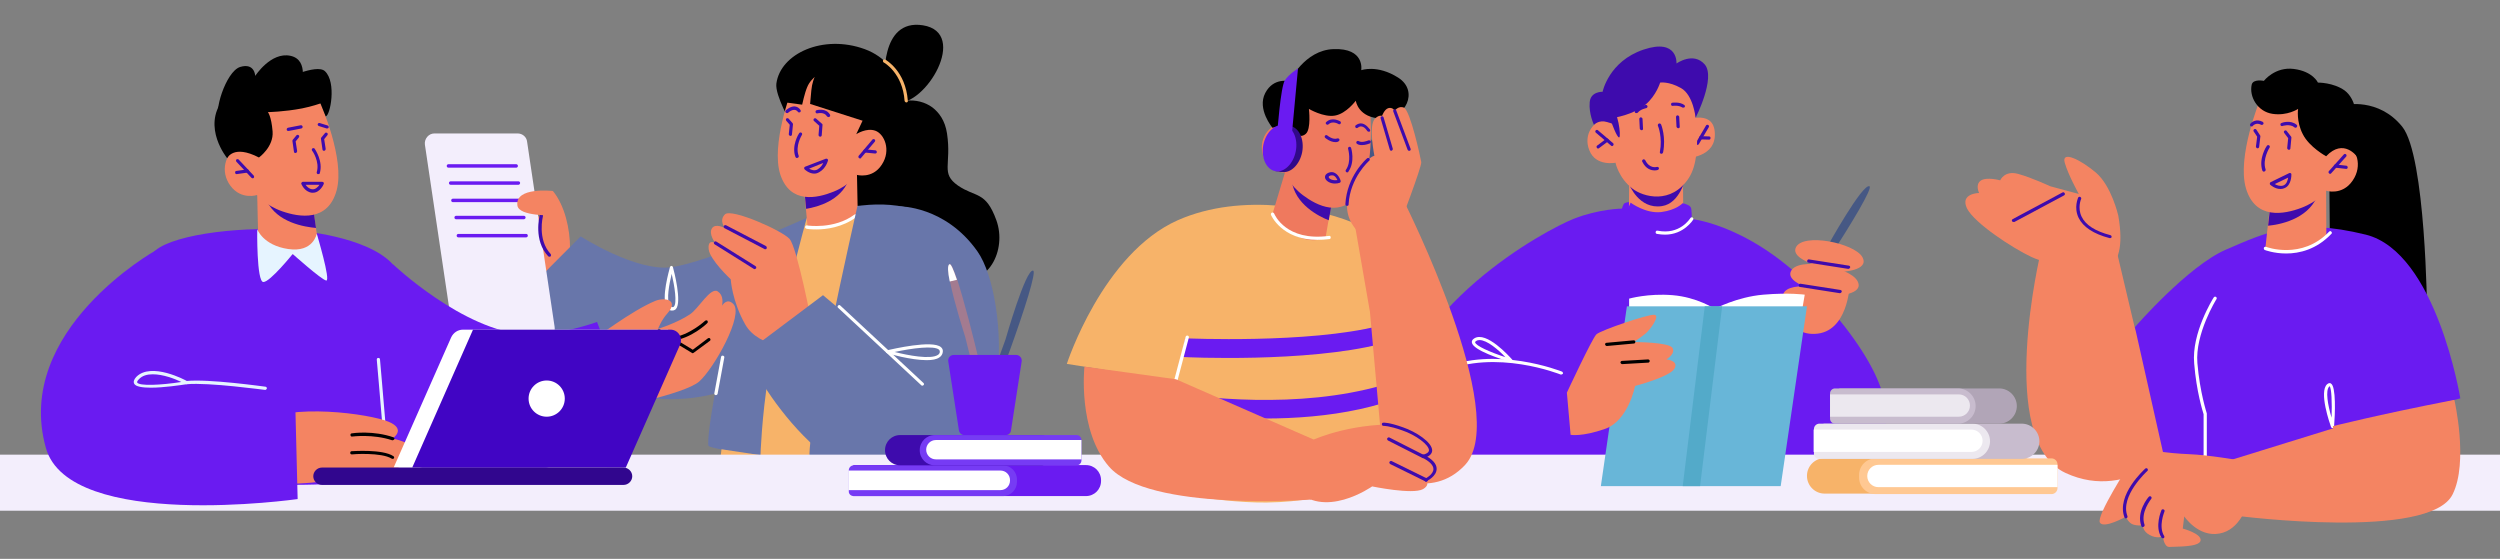 <?xml version="1.0" encoding="utf-8"?>
<!-- Generator: Adobe Illustrator 27.4.0, SVG Export Plug-In . SVG Version: 6.00 Build 0)  -->
<svg version="1.1" id="Layer_1" xmlns="http://www.w3.org/2000/svg" xmlns:xlink="http://www.w3.org/1999/xlink" x="0px" y="0px"
	 viewBox="0 0 1007.9 225.3" style="enable-background:new 0 0 1007.9 225.3;" xml:space="preserve">
<rect x="0" y="0" width="1007.9" height="225.3" fill="#808080" stroke="none"/>
<style type="text/css">
	.st0{fill:#6A1BF1;}
	.st1{fill:#F48462;}
	.st2{fill:#3E0BAD;}
	.st3{fill:#465884;}
	.st4{fill:#FFFFFF;}
	.st5{fill:#6876AA;}
	.st6{fill:#F7B369;}
	.st7{fill:#F3EEFC;}
	.st8{fill:#EF795E;}
	.st9{fill:#310989;}
	.st10{fill:#E6F4FF;}
	.st11{fill:#4105C4;}
	.st12{fill:#31068E;}
	.st13{fill:#A37B90;}
	.st14{fill:#763BF4;}
	.st15{fill:#FFC892;}
	.st16{fill:#C8BCCE;}
	.st17{fill:#ECE8EF;}
	.st18{fill:#B1A5B7;}
	.st19{fill:#68B6D8;}
	.st20{fill:#53AAC9;}
</style>
<g>
	<g>
		<path class="st0" d="M678.4,81.9c0,0,2.6,0.6,3.2,1.6c0.6,1,0.4,4.8,0.4,4.8s26.2,2.5,52.7,32.5c26.8,30.3,30.3,48.4,21.4,61.6
			c-11.7,17.4-52,12.7-52,12.7s-9.7,1.4-44.3,0.9c-31.9-0.5-49.7-0.9-49.7-0.9s-55,13.3-50.6-23.2c5.8-48.3,63.8-79.3,75-83.7
			c10.1-4,19.4-4.1,19.4-4.1s0.5-1.9,1.1-2.2C657.9,80.3,678.4,81.9,678.4,81.9z"/>
	</g>
	<g>
		<g>
			<g>
				<g>
					<path class="st1" d="M678.4,48.8c0,0,12-5.1,12.9,4.2c1.1,10.7-11.8,10.8-11.8,10.8L678.4,48.8z"/>
				</g>
			</g>
		</g>
	</g>
	<g>
		<path class="st2" d="M684.3,58.4c-0.1,0-0.2,0-0.3-0.1c-0.3-0.2-0.4-0.6-0.2-0.9l4-6.8c0.2-0.3,0.6-0.4,0.9-0.2
			c0.3,0.2,0.4,0.6,0.2,0.9l-4,6.8C684.8,58.3,684.6,58.4,684.3,58.4z"/>
	</g>
	<g>
		<path class="st1" d="M721.1,118.7c0,0-2.7,16.5,10.6,15.9c13.3-0.5,14-19.5,14-19.5L721.1,118.7z"/>
	</g>
	<g>
		<path class="st3" d="M736.6,99.6c0,0,14.3-25.8,17.1-24.5c2.8,1.3-34.4,57.3-36,56.5C716,130.8,736.6,99.6,736.6,99.6z"/>
	</g>
	<g>
		<path class="st2" d="M689,56.3c0,0-3.4-0.1-3.4-0.1c-0.4,0-0.7-0.3-0.6-0.7c0-0.4,0.3-0.6,0.7-0.6L689,55c0.4,0,0.7,0.3,0.6,0.7
			C689.6,56.1,689.4,56.3,689,56.3z"/>
	</g>
	<g>
		<g>
			<g>
				<g>
					<path class="st1" d="M656.8,74.3l-0.1,12.6c0,0,4.9,2.6,10.9,2.7c8.2,0.1,11-4.7,11-4.7l-0.1-14.7L656.8,74.3z"/>
				</g>
			</g>
		</g>
	</g>
	<g>
		<g>
			<g>
				<g>
					<path class="st2" d="M656.8,74.3c0,0,3.9,10.2,13.2,8.8c7.5-1.1,9.6-11.7,9.6-11.7L656.8,74.3z"/>
				</g>
			</g>
		</g>
	</g>
	<g>
		<g>
			<g>
				<g>
					<path class="st1" d="M682.2,38.5c0,0,5.3,23-1.3,33.2c-7.1,10.9-18.4,7.7-22.7,4.4c-5.7-4.4-6.9-10.5-6.9-10.5
						s-7.9,1.6-10.5-4.9c-2.8-6.8,2.2-12.2,6.1-12.5c4-0.3,4.4,0.4,4.4,0.4l-1.2-7.2C650,41.3,674.1,14.6,682.2,38.5z"/>
				</g>
			</g>
		</g>
	</g>
	<g>
		<path class="st2" d="M649.9,58.9c-0.2,0-0.3-0.1-0.4-0.2l-6.1-5.2c-0.3-0.2-0.3-0.7-0.1-0.9c0.2-0.3,0.7-0.3,0.9-0.1l6.1,5.2
			c0.3,0.2,0.3,0.7,0.1,0.9C650.3,58.8,650.1,58.9,649.9,58.9z"/>
	</g>
	<g>
		<path class="st2" d="M644.3,59.9c-0.2,0-0.4-0.1-0.5-0.3c-0.2-0.3-0.2-0.7,0.1-0.9l3.6-2.7c0.3-0.2,0.7-0.2,0.9,0.1
			c0.2,0.3,0.2,0.7-0.1,0.9l-3.6,2.7C644.6,59.8,644.4,59.9,644.3,59.9z"/>
	</g>
	<g>
		<path class="st2" d="M661.8,52.5c-0.3,0-0.6-0.3-0.7-0.6l-0.2-3.9c0-0.4,0.3-0.7,0.6-0.7c0.3,0,0.7,0.3,0.7,0.6l0.2,3.9
			C662.5,52.2,662.2,52.5,661.8,52.5C661.8,52.5,661.8,52.5,661.8,52.5z"/>
	</g>
	<g>
		<path class="st2" d="M676.6,51.7c-0.3,0-0.6-0.3-0.7-0.6l-0.2-3.9c0-0.4,0.3-0.7,0.6-0.7c0.3,0,0.7,0.3,0.7,0.6l0.2,3.9
			C677.3,51.4,677,51.7,676.6,51.7C676.6,51.7,676.6,51.7,676.6,51.7z"/>
	</g>
	<g>
		<path class="st2" d="M669.8,62c0,0-0.1,0-0.1,0c-0.4-0.1-0.6-0.4-0.5-0.8c1.1-5.7-0.7-10.4-0.8-10.5c-0.1-0.3,0-0.7,0.4-0.9
			c0.3-0.1,0.7,0,0.9,0.4c0.1,0.2,2,5.1,0.8,11.2C670.4,61.8,670.1,62,669.8,62z"/>
	</g>
	<g>
		<path class="st2" d="M678.6,43.4c-0.1,0-0.3,0-0.4-0.1c-1.4-0.9-3.7-0.7-3.8-0.6c-0.4,0-0.7-0.2-0.7-0.6c0-0.4,0.2-0.7,0.6-0.7
			c0.1,0,2.9-0.4,4.7,0.9c0.3,0.2,0.4,0.6,0.2,0.9C679,43.3,678.8,43.4,678.6,43.4z"/>
	</g>
	<g>
		<path class="st2" d="M659.7,45.6c-0.1,0-0.3,0-0.4-0.1c-0.3-0.2-0.3-0.6-0.1-0.9c1.3-1.7,4.1-2.2,4.2-2.3c0.4-0.1,0.7,0.2,0.8,0.5
			c0.1,0.4-0.2,0.7-0.5,0.8c0,0-2.3,0.4-3.4,1.8C660.1,45.6,659.9,45.6,659.7,45.6z"/>
	</g>
	<g>
		<path class="st2" d="M649.4,48.6c0,0,2.5,7.1,3.4,6.8c0.9-0.3-0.6-11.5-3.3-11.9C646.8,43,649.4,48.6,649.4,48.6z"/>
	</g>
	<g>
		<path class="st2" d="M650.5,47.5c0,0,7.9-1.1,13-5.4c4.3-3.7,5.8-8.8,5.8-8.8s3.4-0.6,8.4,2.2c5,2.8,5.9,12,5.9,12
			s8.2-16.1,3.7-21.5c-4.6-5.3-11.4-0.4-11.4-0.4s0.7-10.3-13.3-5.6S646.1,37,646.1,37s-4.9-0.2-5.2,4.3c-0.4,4.5,1.7,9,1.7,9
			s2-2.1,5.3-1.1c3.3,1,3.3,1,3.3,1L650.5,47.5z"/>
	</g>
	<g>
		<path class="st0" d="M678.4,81.9c0,0-2.5,2.8-8.7,3.6c-6.3,0.7-12.3-3.8-12.3-3.8l-3.4,7.8l10.6,5.2l16.6-3l-0.7-7.5L678.4,81.9z"
			/>
	</g>
	<g>
		<path class="st4" d="M629.4,151c-0.1,0-0.2,0-0.2,0c-0.3-0.1-26.2-10.5-47.6-1.1c-0.3,0.1-0.7,0-0.9-0.3c-0.1-0.3,0-0.7,0.3-0.9
			c21.9-9.6,48.4,1,48.7,1.1c0.3,0.1,0.5,0.5,0.4,0.9C629.9,150.8,629.7,151,629.4,151z"/>
	</g>
	<g>
		<path class="st4" d="M609.1,145.9c-0.1,0-0.1,0-0.2,0c-3.5-1-15.1-4.7-15.5-7.8c-0.1-0.5,0.1-1.2,1-1.7c4.9-3,14.1,7.3,15.2,8.5
			c0.2,0.2,0.2,0.5,0.1,0.8C609.5,145.8,609.3,145.9,609.1,145.9z M596.5,137.1c-0.5,0-1,0.1-1.4,0.4c-0.2,0.1-0.4,0.3-0.4,0.5
			c0.2,1.4,6.1,4,12.2,6C604.1,141,599.5,137.1,596.5,137.1z"/>
	</g>
	<g>
		<path class="st4" d="M614.5,193.8c-0.3,0-0.6-0.2-0.6-0.5c-0.1-0.4,0.2-0.7,0.5-0.8c8.1-1.6,14.5-7.7,14.6-7.8
			c0.3-0.3,0.7-0.2,0.9,0c0.3,0.3,0.2,0.7,0,0.9c-0.3,0.3-6.7,6.4-15.2,8.1C614.6,193.8,614.5,193.8,614.5,193.8z"/>
	</g>
	<g>
		<g>
			<g>
				<g>
					<path class="st1" d="M742.2,109.6c0,0,11.8-0.4,8.6-6c-3.2-5.6-24-9.9-26.8-3.8C721.3,105.9,742.2,109.6,742.2,109.6z"/>
				</g>
			</g>
		</g>
	</g>
	<g>
		<g>
			<g>
				<g>
					<path class="st1" d="M740.2,119.2c0,0,11.8-0.4,8.6-6c-3.2-5.6-24-9.9-26.8-3.8C719.3,115.4,740.2,119.2,740.2,119.2z"/>
				</g>
			</g>
		</g>
	</g>
	<g>
		<g>
			<g>
				<g>
					<path class="st1" d="M732.4,125.9c2.6,0.5,5.3,0.4,7.8-0.5c2.2-0.8,4.1-2.2,2.6-4.7c-3-4.9-21.6-7.8-23.8-2.3
						C717.3,122.6,727.3,125,732.4,125.9z"/>
				</g>
			</g>
		</g>
	</g>
	<g>
		<path class="st2" d="M745.2,108.4c0,0-0.1,0-0.1,0l-16-2.5c-0.4-0.1-0.6-0.4-0.5-0.8c0.1-0.4,0.4-0.6,0.8-0.5l16,2.5
			c0.4,0.1,0.6,0.4,0.5,0.8C745.8,108.1,745.5,108.4,745.2,108.4z"/>
	</g>
	<g>
		<path class="st2" d="M741.8,118.2c0,0-0.1,0-0.1,0l-16-2.5c-0.4-0.1-0.6-0.4-0.5-0.8c0.1-0.4,0.4-0.6,0.8-0.5l16,2.5
			c0.4,0.1,0.6,0.4,0.5,0.8C742.4,117.9,742.1,118.2,741.8,118.2z"/>
	</g>
	<g>
		<path class="st4" d="M671.3,94.6c-1,0-2.1-0.1-3.3-0.3c-0.4-0.1-0.6-0.4-0.5-0.8c0.1-0.4,0.4-0.6,0.8-0.5c8.9,1.8,13-4.8,13.2-5.1
			c0.2-0.3,0.6-0.4,0.9-0.2c0.3,0.2,0.4,0.6,0.2,0.9C682.6,88.6,678.9,94.6,671.3,94.6z"/>
	</g>
	<g>
		<path class="st2" d="M667.1,68.7c-1.4,0-3.5-0.5-5-3.5c-0.2-0.3,0-0.7,0.3-0.9c0.3-0.2,0.7,0,0.9,0.3c1.8,3.6,4.6,2.7,4.7,2.7
			c0.3-0.1,0.7,0.1,0.8,0.4c0.1,0.3-0.1,0.7-0.4,0.8C668.4,68.5,667.9,68.7,667.1,68.7z"/>
	</g>
</g>
<g>
	<g>
		<path class="st1" d="M222.9,77c0,0-18.2,0.7-14.3,5.9c2.8,3.7,9.5,1.8,9.5,1.8s1.3,27,5.5,28.2C231.5,115.2,232.5,88.6,222.9,77z"
			/>
	</g>
	<g>
		<path d="M365.4,40.6c3.7-0.4,7.5,0.5,10.5,2.7c2.6,2,5.1,5.2,5.9,10.5c1.9,12.7-2.7,16,4.4,21c7.1,4.9,11.2,2.1,15.5,14
			c4.3,11.9-3.1,27.4-17.6,23.9c-14.5-3.5-49.6-14-49.6-14l-0.4-52.3l17.8-4.3L365.4,40.6z"/>
	</g>
	<g>
		<path class="st1" d="M187.4,105.9c0,0,13,14.9,27.6,12.9c9.3-1.3,14-22.3,14-22.3l-15.9-12.4L187.4,105.9z"/>
	</g>
	<g>
		<path class="st5" d="M329.1,87.1c0,0-15.9,2.3-26.1,20.9c-10.3,18.7-18.9,70.1-17.3,71.8c1.6,1.6,35.8,6.5,64.2,6.5
			s37.3-1.1,40-2.7c2.7-1.6,2-89.5-13.7-96.5C360.5,80.2,346,81.6,329.1,87.1z"/>
	</g>
	<g>
		<path class="st5" d="M234.1,95.3l-27.2,27.3c0,0,16.6,32.9,53.6,37.7c37,4.8,58.4-18.7,58.4-18.7l6.2-53.7c0,0-40,18-54.4,19.8
			C256.5,109.7,234.1,95.3,234.1,95.3z"/>
	</g>
	<g>
		<path class="st6" d="M325.2,88c0,0-24.9,39.1-29.8,64.3s-5.9,43.2-5.9,43.2L380,196l1.6-68.8l-9.6-40.7L345.7,83L325.2,88z"/>
	</g>
	<g>
		<path class="st5" d="M325.2,88c0,0-12.7,47-15.4,63.4c-2.7,16.4-3.2,32.1-3.2,32.1l-16.6-2.5l6.3-38.6L319,93.2L325.2,88z"/>
	</g>
	<g>
		<path d="M319.1,50.1c0,0-6.7-11.6-6.1-16.4c1.6-12.1,18.8-20,35.6-13.9c16.8,6.1,19.7,27.2,16.9,36.3
			c-7.4,23.4-27.8,14.7-27.8,14.7S305.9,64.1,319.1,50.1z"/>
	</g>
	<g>
		<g>
			<g>
				<g>
					<path class="st1" d="M324.1,75.4l0,0.4l0.8,8.3l0.6,6.5c0,0-0.5,1.5,7.1,0.7c10.1-1.2,13.2-5.7,13.2-5.7l-0.3-15.2l-3,0.7
						L324.1,75.4z"/>
				</g>
			</g>
		</g>
	</g>
	<g>
		<g>
			<g>
				<g>
					<path class="st2" d="M324.2,75.9l0.8,8.3c4.9-0.8,13.8-3.4,17-11.3c0.2-0.6,0.4-1.2,0.4-1.7l-18.2,4.6L324.2,75.9z"/>
				</g>
			</g>
		</g>
	</g>
	<g>
		<g>
			<g>
				<g>
					<path class="st1" d="M319.1,36.4c0,0-8.4,22-4.5,34c4,12,14.9,9.5,21.4,6.9c6.5-2.6,9.4-6.8,9.4-6.8s6.3,1.8,10.1-4.1
						c3.9-5.9,1-12.4-2.6-13.7c-3.6-1.3-7.7,1.4-7.7,1.4l3-6.4C348.3,47.5,333,16.3,319.1,36.4z"/>
				</g>
			</g>
		</g>
	</g>
	<g>
		<path class="st2" d="M321.3,63.7c-0.3,0-0.5-0.2-0.6-0.4c-1.7-4.5,1.3-9.4,1.5-9.6c0.2-0.3,0.6-0.4,0.9-0.2
			c0.3,0.2,0.4,0.6,0.2,0.9c0,0-2.8,4.5-1.3,8.4c0.1,0.3,0,0.7-0.4,0.8C321.5,63.7,321.4,63.7,321.3,63.7z"/>
	</g>
	<g>
		<path class="st2" d="M346.7,63.9c-0.1,0-0.3-0.1-0.4-0.2c-0.3-0.2-0.3-0.6-0.1-0.9l5.5-6.5c0.2-0.3,0.6-0.3,0.9-0.1
			c0.3,0.2,0.3,0.6,0.1,0.9l-5.5,6.5C347.1,63.9,346.9,63.9,346.7,63.9z"/>
	</g>
	<g>
		<path class="st2" d="M352.8,61.9C352.8,61.9,352.8,61.9,352.8,61.9l-4.1-0.4c-0.4,0-0.6-0.4-0.6-0.7c0-0.4,0.4-0.6,0.7-0.6
			l4.1,0.4c0.4,0,0.6,0.4,0.6,0.7C353.5,61.7,353.2,61.9,352.8,61.9z"/>
	</g>
	<g>
		<path class="st2" d="M328.3,70c-2.1,0-3.8-1.6-3.9-1.7c-0.2-0.2-0.2-0.4-0.2-0.6c0-0.2,0.2-0.4,0.4-0.5l8.3-3.2
			c0.2-0.1,0.5,0,0.7,0.1c0.2,0.2,0.3,0.4,0.2,0.6c0,0.1-0.8,3.2-3.5,4.7C329.6,69.8,329,70,328.3,70z M326.2,68
			c0.9,0.5,2.2,1,3.4,0.3c1.2-0.7,1.9-1.7,2.3-2.6L326.2,68z"/>
	</g>
	<g>
		<path class="st2" d="M334,47.2c-0.2,0-0.4-0.1-0.6-0.3c-1.1-1.9-3.7-1.2-3.8-1.2c-0.4,0.1-0.7-0.1-0.8-0.5
			c-0.1-0.3,0.1-0.7,0.5-0.8c0.1,0,3.7-1,5.3,1.8c0.2,0.3,0.1,0.7-0.2,0.9C334.3,47.2,334.1,47.2,334,47.2z"/>
	</g>
	<g>
		<path class="st2" d="M317.3,45.6c-0.2,0-0.3-0.1-0.5-0.2c-0.3-0.3-0.2-0.7,0-0.9c0.1-0.1,1.8-1.7,3.6-1.6c0.9,0.1,1.7,0.5,2.3,1.4
			c0.2,0.3,0.2,0.7-0.1,0.9c-0.3,0.2-0.7,0.2-0.9-0.1c-0.4-0.5-0.9-0.8-1.4-0.8c-1.3-0.1-2.6,1.2-2.6,1.2
			C317.6,45.6,317.5,45.6,317.3,45.6z"/>
	</g>
	<g>
		<path class="st2" d="M318.7,54.8C318.7,54.8,318.7,54.8,318.7,54.8c-0.4,0-0.7-0.4-0.7-0.7l0.4-3.8l-1.4-1.6
			c-0.2-0.3-0.2-0.7,0-0.9c0.3-0.2,0.7-0.2,0.9,0l1.6,1.8c0.1,0.1,0.2,0.3,0.2,0.5l-0.4,4C319.3,54.5,319.1,54.8,318.7,54.8z"/>
	</g>
	<g>
		<path class="st2" d="M330.7,55.1c-0.4,0-0.7-0.3-0.7-0.7l0.3-3.7l-2.1-1.9c-0.3-0.2-0.3-0.7-0.1-0.9c0.2-0.3,0.7-0.3,0.9-0.1
			l2.4,2.1c0.2,0.1,0.2,0.3,0.2,0.5l-0.3,4C331.3,54.9,331,55.1,330.7,55.1z"/>
	</g>
	<g>
		<path d="M356.7,33.3c0,0-2.3-25.9,15.4-23.1c18.7,3,1,32.8-10.9,31.2C355.8,40.7,356.7,33.3,356.7,33.3z"/>
	</g>
	<g>
		<path class="st1" d="M327.4,131.1c0,0-6-31.4-9.1-34.8c-3.1-3.4-23.4-12.4-26-9.9c-2.6,2.5,0,5.6,0,5.6s-3.9-2.2-5.3,0.1
			s1.4,5.9,1.4,5.9s-3.1-1.9-2.7,2.4c0.4,4.3,8.9,12.2,8.9,12.2s0.5,8.8,5.9,18.3c5.4,9.5,21.9,9.9,21.9,9.9L327.4,131.1z"/>
	</g>
	<g>
		<path class="st2" d="M308.5,100.5c-0.1,0-0.2,0-0.3-0.1L292.1,92c-0.3-0.2-0.4-0.6-0.3-0.9c0.2-0.3,0.6-0.4,0.9-0.3l16.1,8.4
			c0.3,0.2,0.4,0.6,0.3,0.9C309,100.4,308.8,100.5,308.5,100.5z"/>
	</g>
	<g>
		<path class="st2" d="M304.2,108.5c-0.1,0-0.2,0-0.3-0.1l-15.8-9.9c-0.3-0.2-0.4-0.6-0.2-0.9c0.2-0.3,0.6-0.4,0.9-0.2l15.8,9.9
			c0.3,0.2,0.4,0.6,0.2,0.9C304.6,108.4,304.4,108.5,304.2,108.5z"/>
	</g>
	<g>
		<path class="st4" d="M329.1,92.5c-2.3,0-3.8-0.2-4-0.3c-0.4-0.1-0.6-0.4-0.5-0.8c0.1-0.4,0.4-0.6,0.8-0.5c0.1,0,10.9,1.7,19.1-4.4
			c0.3-0.2,0.7-0.2,0.9,0.1c0.2,0.3,0.2,0.7-0.1,0.9C339.6,91.7,333.1,92.5,329.1,92.5z"/>
	</g>
	<g>
		<path class="st5" d="M300.5,142.5c0,0,26.9,56.7,68.3,53.5c41.4-3.1,38.3-76.1,25.3-94.6s-31.5-18.2-31.5-18.2l-16.9,47.5
			L331.8,119L300.5,142.5z"/>
	</g>
	<g>
		<path class="st5" d="M345.7,83c0,0-23.2,102-18.8,102.5c4.5,0.5,39.8,2.2,39.8,2.2l-4.1-104.5L345.7,83z"/>
	</g>
	<g>
		<path class="st6" d="M365.4,41.3c-0.3,0-0.6-0.3-0.7-0.6c-0.8-11.3-8.3-15.5-8.4-15.5c-0.3-0.2-0.4-0.6-0.3-0.9
			c0.2-0.3,0.6-0.4,0.9-0.3c0.3,0.2,8.2,4.6,9.1,16.6C366.1,41,365.8,41.3,365.4,41.3C365.4,41.3,365.4,41.3,365.4,41.3z"/>
	</g>
	<g>
		<path class="st4" d="M371.8,155.5c-0.2,0-0.3-0.1-0.4-0.2l-33.5-31.2c-0.3-0.2-0.3-0.7,0-0.9c0.2-0.3,0.7-0.3,0.9,0l33.5,31.2
			c0.3,0.2,0.3,0.7,0,0.9C372.2,155.4,372,155.5,371.8,155.5z"/>
	</g>
	<g>
		<path class="st4" d="M373.6,145.2c-6.4,0-15.4-2.6-15.9-2.8c-0.3-0.1-0.5-0.3-0.5-0.6c0-0.3,0.2-0.6,0.5-0.6
			c1.9-0.4,18.3-4.3,21.7-1.2c0.6,0.5,0.8,1.2,0.7,1.9c-0.1,0.9-0.6,1.7-1.4,2.2C377.6,144.9,375.8,145.2,373.6,145.2z M360.7,141.9
			c5.4,1.4,14.5,3.1,17.4,1.2c0.5-0.3,0.8-0.8,0.8-1.3c0-0.3-0.1-0.6-0.3-0.8C376.7,139.2,367.6,140.4,360.7,141.9z"/>
	</g>
	<g>
		<path class="st4" d="M271.1,125.2c-0.1,0-0.3,0-0.5,0c-0.8-0.1-1.4-0.6-1.8-1.3c-2.3-3.8,1-14.9,1.3-16.2c0.1-0.3,0.3-0.5,0.6-0.5
			c0.3,0,0.5,0.2,0.6,0.5c0.4,1.4,3.7,14.1,1.2,16.9C272.2,124.9,271.7,125.2,271.1,125.2z M270.8,110.4c-1,4.1-2.2,10.4-0.8,12.7
			c0.2,0.4,0.6,0.6,1,0.7c0.4,0.1,0.6-0.1,0.7-0.2C273,122.2,272,115.5,270.8,110.4z"/>
	</g>
	<g>
		<path class="st4" d="M288.6,159.3c0,0-0.1,0-0.1,0c-0.4-0.1-0.6-0.4-0.5-0.8l2.7-14.6c0.1-0.4,0.4-0.6,0.8-0.5
			c0.4,0.1,0.6,0.4,0.5,0.8l-2.7,14.6C289.2,159.1,288.9,159.3,288.6,159.3z"/>
	</g>
	<g>
		<path d="M330.4,27.5c0,0-2.8,3.4-3.3,8.9c-0.5,5.5-0.5,5.5-0.5,5.5l22.8,7.3l0.7-11.1L330.4,27.5z"/>
	</g>
	<g>
		<path d="M328.4,31.1c0,0-2.1,1.7-3,4.1c-1,2.3-2,7-2,7l-6.6-0.9l1-11.6l9.1-5.3l5.4,0.7l-1,7.5L328.4,31.1z"/>
	</g>
	<g>
		<path class="st7" d="M219.8,136.3h-33.6c-1.9,0-3.6-1.4-3.8-3.3l-11.1-74.7c-0.3-2.3,1.5-4.5,3.8-4.5h33.6c1.9,0,3.6,1.4,3.8,3.3
			l11.1,74.7C224,134.2,222.2,136.3,219.8,136.3z"/>
	</g>
	<g>
		<path class="st2" d="M221.5,103.5c-0.2,0-0.4-0.1-0.5-0.2c-6-6.4-3.5-16.1-3.4-16.5c0.1-0.4,0.5-0.6,0.8-0.5
			c0.4,0.1,0.6,0.5,0.5,0.8c0,0.1-2.4,9.4,3.1,15.3c0.2,0.3,0.2,0.7,0,0.9C221.9,103.5,221.7,103.5,221.5,103.5z"/>
	</g>
	<g>
		<path class="st0" d="M208.1,67.6h-27.3c-0.4,0-0.7-0.3-0.7-0.7c0-0.4,0.3-0.7,0.7-0.7h27.3c0.4,0,0.7,0.3,0.7,0.7
			C208.8,67.3,208.5,67.6,208.1,67.6z"/>
	</g>
	<g>
		<path class="st0" d="M209,74.5h-27.3c-0.4,0-0.7-0.3-0.7-0.7c0-0.4,0.3-0.7,0.7-0.7H209c0.4,0,0.7,0.3,0.7,0.7
			C209.6,74.3,209.3,74.5,209,74.5z"/>
	</g>
	<g>
		<path class="st0" d="M209.9,81.5h-27.3c-0.4,0-0.7-0.3-0.7-0.7s0.3-0.7,0.7-0.7h27.3c0.4,0,0.7,0.3,0.7,0.7S210.2,81.5,209.9,81.5
			z"/>
	</g>
	<g>
		<path class="st0" d="M211.2,88.4h-27.3c-0.4,0-0.7-0.3-0.7-0.7s0.3-0.7,0.7-0.7h27.3c0.4,0,0.7,0.3,0.7,0.7S211.5,88.4,211.2,88.4
			z"/>
	</g>
	<g>
		<path class="st0" d="M212.1,95.7h-27.3c-0.4,0-0.7-0.3-0.7-0.7s0.3-0.7,0.7-0.7h27.3c0.4,0,0.7,0.3,0.7,0.7S212.5,95.7,212.1,95.7
			z"/>
	</g>
	<g>
		<path class="st1" d="M222.9,77c0,0-15.4-1.8-14.3,5.9c0.7,4.4,14.1,3.9,14.1,3.9L222.9,77z"/>
	</g>
</g>
<g>
	<rect x="0" y="183.3" class="st7" width="1007.9" height="22.6"/>
</g>
<g>
	<path class="st3" d="M555.2,64.5c0.5-5.2-2.1-9.6-5.7-10l-1.9-0.3c-0.2-0.1-0.4-0.1-0.7-0.1c-3.6-0.3-7,3.5-7.5,8.7
		c-0.5,5.2,2.1,9.6,5.7,10l1.9,0.3c0.2,0.1,0.4,0.1,0.7,0.1C551.4,73.6,554.7,69.7,555.2,64.5z"/>
</g>
<g>
	<path class="st6" d="M558.3,185.8l0.2,6.6c0,0-20.1,9.9-47.9,10.2c-22.3,0.2-49.1-6.4-49.1-6.4l1.4-8.9l1.2-7.4l2.3-14.7l1.2-7.4
		l0.8-5l-38.3-6.1c0,0,14.4-44.4,44.7-57.9c26-11.5,58.4-4.9,73.8,2.3c16.6,7.8,9.5,86.9,9.5,86.9L558.3,185.8z"/>
</g>
<g>
	<g>
		<path class="st5" d="M558.3,185.8c-22.2,7.6-48.3,7.4-68,5.5c-12.6-1.2-22.6-3.1-27.4-4.1l1.2-7.4c11.1,2.3,59.1,11,93.9-1.9
			L558.3,185.8z"/>
	</g>
</g>
<g>
	<g>
		<path class="st0" d="M557.6,160.7l0.1,1.8c-24.7,7.5-53.1,6.9-73.1,5c-7.4-0.7-13.6-1.6-18.1-2.3l1.2-7.4
			c16.7,2.6,55.6,7.3,89.7-2.5L557.6,160.7z"/>
	</g>
</g>
<g>
	<g>
		<path class="st0" d="M476.4,143.9l1.5-7.5c0.5,0,49.5,2.2,78-5l0.6,7.3C526.8,146.2,478.6,144.1,476.4,143.9z"/>
	</g>
</g>
<g>
	<path class="st4" d="M474.2,153.6c-0.1,0-0.1,0-0.2,0c-0.4-0.1-0.6-0.5-0.5-0.8l4.5-17c0.1-0.3,0.4-0.6,0.8-0.5
		c0.4,0.1,0.6,0.5,0.5,0.8l-4.5,17C474.7,153.4,474.5,153.6,474.2,153.6z"/>
</g>
<g>
	<path class="st1" d="M437.2,147.8c0,0-2.8,25.7,9.9,40.3c15.9,18.3,81.5,13.3,81.5,13.3l1-24.2l-55.5-24.3L437.2,147.8z"/>
</g>
<g>
	<g>
		<g>
			<g>
				<path class="st8" d="M518,69.7l-5,16.6c0,0,1.6,5.7,11,9.4c7.1,2.8,10.5-0.4,10.5-0.4l1.1-6.4l1.5-8.5l-16.4-9.2L518,69.7z"/>
			</g>
		</g>
	</g>
</g>
<g>
	<g>
		<g>
			<g>
				<path class="st2" d="M520.8,71.2c-0.1,0.5-0.1,1.1,0,1.7c1.2,9.4,10.8,14.3,14.9,15.9l1.5-8.5L520.8,71.2z"/>
			</g>
		</g>
	</g>
</g>
<g>
	<g>
		<g>
			<g>
				<path class="st8" d="M552.3,43.6c0,0,2.4,23.5-4.5,34c-6.9,10.5-16.9,5.3-22.5,1.1c-5.6-4.2-7.3-9.1-7.3-9.1s-6.5,0.1-8.7-6.6
					c-2.2-6.7,2.2-12.3,6.1-12.6c3.8-0.4,7,3.3,7,3.3l-1.2-7C521.2,46.8,544.1,20.6,552.3,43.6z"/>
			</g>
		</g>
	</g>
</g>
<g>
	<path class="st2" d="M543.2,69.5c-0.1,0-0.3,0-0.4-0.1c-0.3-0.2-0.4-0.6-0.2-0.9c2.4-3.4,0.9-8.4,0.9-8.5c-0.1-0.3,0.1-0.7,0.4-0.8
		c0.3-0.1,0.7,0.1,0.8,0.4c0.1,0.2,1.7,5.7-1.1,9.6C543.6,69.4,543.4,69.5,543.2,69.5z"/>
</g>
<g>
	<path d="M518.6,63.2c-0.3,0-0.5-0.2-0.7-0.4l-3.6-7.7c-0.2-0.4,0-0.8,0.4-1c0.4-0.2,0.8,0,1,0.4l3.6,7.7c0.2,0.4,0,0.8-0.4,1
		C518.8,63.2,518.7,63.2,518.6,63.2z"/>
</g>
<g>
	<path d="M517.3,60.4c0,0-0.1,0-0.1,0l-4.1-0.7c-0.4-0.1-0.7-0.5-0.6-0.9c0.1-0.4,0.4-0.7,0.9-0.6l4.1,0.7c0.4,0.1,0.7,0.5,0.6,0.9
		C518,60.1,517.6,60.4,517.3,60.4z"/>
</g>
<g>
	<path d="M522.4,53.8c0,0,1.7,2.1,4,0.2c2.3-1.9,1.3-10.1,1.3-10.1s5.9,3.5,10.5,2.7c4.6-0.8,8.4-6,8.4-6s0.9,7,10.5,7.2
		c9.6,0.2,15.1-11.1,6.6-16.5c-8.5-5.4-14.9-3-14.9-3s1.6-9-11.2-8.5c-11.7,0.4-17.7,13-17.7,13s-6.4-1.8-9.8,4.7s2.9,14,2.9,14
		S518.4,50.1,522.4,53.8z"/>
</g>
<g>
	<path class="st2" d="M535.2,50.3c-0.2,0-0.3-0.1-0.5-0.2c-0.3-0.3-0.3-0.7,0-0.9c2.3-2.2,5.4-0.4,5.6-0.3c0.3,0.2,0.4,0.6,0.2,0.9
		c-0.2,0.3-0.6,0.4-0.9,0.2c-0.1-0.1-2.4-1.4-4,0.1C535.6,50.2,535.4,50.3,535.2,50.3z"/>
</g>
<g>
	<path class="st2" d="M551.8,53.1c-0.2,0-0.4-0.1-0.6-0.3c0,0-0.9-1.6-2.2-1.8c-0.5-0.1-1,0-1.6,0.5c-0.3,0.2-0.7,0.2-0.9-0.1
		c-0.2-0.3-0.2-0.7,0.1-0.9c0.8-0.6,1.7-0.9,2.6-0.7c1.8,0.4,3,2.4,3.1,2.4c0.2,0.3,0.1,0.7-0.2,0.9C552.1,53.1,552,53.1,551.8,53.1
		z"/>
</g>
<g>
	<g>
		<path class="st9" d="M525,61.3c-1,5.1-4.7,8.7-8.3,8c-3.6-0.7-5.7-5.4-4.8-10.5c1-5.1,4.7-8.7,8.3-8
			C523.8,51.5,525.9,56.2,525,61.3z"/>
	</g>
	<g>
		<polygon class="st9" points="520.2,50.9 517.7,50.6 514.2,69 516.7,69.3 520.2,67.3 524.2,57.8 		"/>
	</g>
	<g>
		<path class="st0" d="M522.4,61c-1,5.1-4.7,8.7-8.3,8c-3.6-0.7-5.7-5.4-4.8-10.5c1-5.1,4.7-8.7,8.3-8
			C521.3,51.2,523.4,55.9,522.4,61z"/>
	</g>
</g>
<g>
	<path class="st0" d="M523.3,27.6c0,0-3.7,2.3-5.3,4.8c-1.7,2.5-3.1,21.5-3.1,21.5l5.9,0.5L523.3,27.6z"/>
</g>
<g>
	<path class="st1" d="M564.1,91.1c0,0,9.1-23.8,8.9-25.7c-0.3-1.9-4.4-20.8-7-22c-2.1-0.9-3.7,1.2-3.7,1.2s-0.9-1.5-2.6-1
		c-1.6,0.5-2.5,3.1-2.5,3.1s-1.4-0.5-3,1.3c-2.5,2.9-0.1,14.8-0.1,14.8s-4.8,0.8-9.8,13.9c-5.7,15.1,10.1,21.5,10.1,21.5L564.1,91.1
		z"/>
</g>
<g>
	<path class="st2" d="M560.9,60.8c-0.3,0-0.5-0.2-0.6-0.5l-3.7-12.6c-0.1-0.3,0.1-0.7,0.4-0.8c0.4-0.1,0.7,0.1,0.8,0.4l3.7,12.6
		c0.1,0.3-0.1,0.7-0.4,0.8C561,60.8,560.9,60.8,560.9,60.8z"/>
</g>
<g>
	<path class="st2" d="M568.1,60.8c-0.3,0-0.5-0.2-0.6-0.4l-5.8-15.5c-0.1-0.3,0-0.7,0.4-0.8c0.3-0.1,0.7,0,0.8,0.4l5.8,15.5
		c0.1,0.3,0,0.7-0.4,0.8C568.3,60.7,568.2,60.8,568.1,60.8z"/>
</g>
<g>
	<path class="st2" d="M538.4,57.3c-2.1,0-4-1.6-4.1-1.7c-0.3-0.2-0.3-0.7-0.1-0.9c0.2-0.3,0.7-0.3,0.9-0.1c0,0,2.2,1.9,4.1,1.2
		c0.3-0.1,0.7,0.1,0.8,0.4c0.1,0.3-0.1,0.7-0.4,0.8C539.2,57.3,538.8,57.3,538.4,57.3z"/>
</g>
<g>
	<path class="st2" d="M549.1,58.5c-0.7,0-1.4-0.1-2-0.5c-0.3-0.2-0.4-0.6-0.2-0.9c0.2-0.3,0.6-0.4,0.9-0.2c1.1,0.7,3.2,0,3.9-0.3
		c0.3-0.1,0.7,0,0.9,0.3c0.1,0.3,0,0.7-0.3,0.9C552,57.9,550.6,58.5,549.1,58.5z"/>
</g>
<g>
	<path class="st2" d="M538.2,74c-1.9,0-3.4-0.9-3.9-2c-0.3-0.8-0.1-1.8,1.4-2.4c0.9-0.3,1.7-0.3,2.4,0.1c1.7,0.8,2.4,3.1,2.4,3.2
		c0.1,0.3-0.1,0.7-0.4,0.8C539.5,73.9,538.9,74,538.2,74z M537,70.7c-0.2,0-0.5,0-0.7,0.1c-0.5,0.2-0.7,0.4-0.6,0.7
		c0.2,0.7,1.7,1.4,3.5,1.1c-0.3-0.6-0.8-1.5-1.5-1.8C537.4,70.7,537.2,70.7,537,70.7z"/>
</g>
<g>
	<path class="st4" d="M531.1,96.7c-14.4,0-18.7-10-18.7-10.1c-0.1-0.3,0-0.7,0.4-0.9c0.3-0.1,0.7,0,0.9,0.4c0.2,0.5,4.8,11.3,22.1,9
		c0.4-0.1,0.7,0.2,0.7,0.6c0,0.4-0.2,0.7-0.6,0.7C534.2,96.6,532.6,96.7,531.1,96.7z"/>
</g>
<g>
	<path class="st1" d="M558.1,190.5c0,0,18.8,11.8,32.6-3.1c18.7-20.1-24.5-105.9-24.5-105.9l-19.9,9.6l6,34.6L558.1,190.5z"/>
</g>
<g>
	<path d="M945.4,42.3c0,0,13.5-3.1,23.1,8.8c9.5,11.9,10,74.6,10,74.6l-39.1-18.6L939.1,73L945.4,42.3z"/>
</g>
<g>
	<path class="st0" d="M120.2,93c0,0,27.8,2.1,38.2,13.6c10.4,11.5-3.4,83.6-4.1,84.6c-0.7,1-10.3,4.9-44.1,4.2
		c-33.8-0.6-44.4-2-45.6-3.5c-1.1-1.6-10.2-84-2-90.9S99.9,90.9,120.2,93z"/>
</g>
<g>
	<g>
		<g>
			<g>
				<path class="st1" d="M103.7,78.6l0.4,18.1c0,0,3.4,5.1,14,5.8c7.9,0.5,10.6-1.4,10.6-1.4l-1.3-9.1l-1.3-8.9l-19.2-3.8
					L103.7,78.6z"/>
			</g>
		</g>
	</g>
</g>
<g>
	<g>
		<g>
			<g>
				<path class="st2" d="M106.9,79.2c0.1,0.5,0.3,1.1,0.6,1.7c4.2,8.9,15.4,10.6,19.9,11l-1.3-8.9L106.9,79.2z"/>
			</g>
		</g>
	</g>
</g>
<g>
	<g>
		<g>
			<g>
				<path class="st1" d="M129.2,41.7c0,0,10,22.5,6.5,35.1c-3.5,12.7-15,10.8-21.9,8.4c-6.9-2.4-10.1-6.6-10.1-6.6
					s-6.4,2.2-10.8-3.7c-4.4-6-1.7-12.9,1.9-14.5c3.7-1.6,8.1,1,8.1,1l-3.5-6.5C99.4,54.9,113.6,21.5,129.2,41.7z"/>
			</g>
		</g>
	</g>
</g>
<g>
	<path class="st2" d="M128.3,70.2c-0.1,0-0.1,0-0.2,0c-0.3-0.1-0.5-0.5-0.4-0.8c1.3-4.2-1.8-8.7-1.9-8.7c-0.2-0.3-0.1-0.7,0.2-0.9
		c0.3-0.2,0.7-0.1,0.9,0.2c0.1,0.2,3.5,5.1,2,9.9C128.9,70.1,128.6,70.2,128.3,70.2z"/>
</g>
<g>
	<path class="st2" d="M101.9,71.9c-0.2,0-0.3-0.1-0.5-0.2l-6.1-6.5c-0.2-0.3-0.2-0.7,0-0.9c0.3-0.2,0.7-0.2,0.9,0l6.1,6.5
		c0.2,0.3,0.2,0.7,0,0.9C102.2,71.8,102.1,71.9,101.9,71.9z"/>
</g>
<g>
	<path class="st2" d="M95.4,70.2c-0.3,0-0.6-0.2-0.6-0.6c-0.1-0.4,0.2-0.7,0.6-0.7l4.2-0.6c0.4-0.1,0.7,0.2,0.7,0.6
		c0.1,0.4-0.2,0.7-0.6,0.7L95.4,70.2C95.5,70.2,95.5,70.2,95.4,70.2z"/>
</g>
<g>
	<path class="st1" d="M238.6,141l0.6-4c0,0,15.5-11.8,25-15.7c4-1.6,9.6-0.3,4.9,5c-2.6,2.9-3.8,6.3-3.8,6.3s7.7-2.4,12.9-5.9
		c3.4-2.2,8.3-11.2,11.2-9.2c4.6,3.1-0.7,11.8-0.7,11.8s2.4-11.1,6.9-6.8c4.5,4.3-7.8,26.1-13.7,31.3s-36.8,11.2-36.8,11.2
		L238.6,141z"/>
</g>
<g>
	<path d="M271.2,137.3c-0.3,0-0.6-0.3-0.7-0.6c0-0.4,0.2-0.7,0.6-0.7c6.7-0.7,13.2-6.7,13.2-6.7c0.3-0.2,0.7-0.2,0.9,0
		c0.2,0.3,0.2,0.7,0,0.9C285,130.5,278.5,136.6,271.2,137.3C271.3,137.3,271.3,137.3,271.2,137.3z"/>
</g>
<g>
	<path d="M279.3,142.4c-0.1,0-0.2,0-0.3-0.1l-13.6-8.2c-0.3-0.2-0.4-0.6-0.2-0.9c0.2-0.3,0.6-0.4,0.9-0.2l13.2,8l6.1-4.6
		c0.3-0.2,0.7-0.2,0.9,0.1c0.2,0.3,0.2,0.7-0.1,0.9l-6.5,4.8C279.5,142.3,279.4,142.4,279.3,142.4z"/>
</g>
<g>
	<path d="M253.2,142.1c-0.3,0-0.6-0.2-0.6-0.5c-0.1-0.4,0.1-0.7,0.4-0.9c7.4-2.3,12.2-7.7,12.2-7.8c0.2-0.3,0.7-0.3,1-0.1
		c0.3,0.2,0.3,0.7,0.1,1c-0.2,0.2-5.1,5.7-12.8,8.2C253.3,142.1,253.2,142.1,253.2,142.1z"/>
</g>
<g>
	<path class="st0" d="M158.5,106.6c0,0,28.1,26.7,53.5,28.3c12.3,0.8,28.7-5.1,28.7-5.1l14.6,38.3c0,0-51.4,48.7-103.8,10.3
		C136.5,167.4,158.5,106.6,158.5,106.6z"/>
</g>
<g>
	<path class="st10" d="M154.8,171.3c-0.3,0-0.6-0.3-0.7-0.6c-0.7-8.8-2.2-25.5-2.2-25.7c0-0.4,0.2-0.7,0.6-0.7
		c0.4,0,0.7,0.2,0.7,0.6c0,0.2,1.5,16.9,2.2,25.7C155.5,170.9,155.2,171.2,154.8,171.3C154.9,171.3,154.9,171.3,154.8,171.3z"/>
</g>
<g>
	<path class="st1" d="M108.9,195.5c0,0,15.1-0.6,18.4-1.1c3.3-0.5,17.8,1.9,18.3-0.6l-5.5-3.9c0,0,14.6,1.7,19.1-0.6
		c4.5-2.3,5.8-3.7,6.9-7.3c1.1-3.6-7.9-5.2-7.9-5.2s5.9-3.7-1.6-6.8c-7.5-3.1-39.7-7.8-53.2,0.6C90,179.1,108.9,195.5,108.9,195.5z"
		/>
</g>
<g>
	<path d="M158.3,177.5c-0.1,0-0.1,0-0.2,0c-7.8-2.6-16-1.5-16.1-1.5c-0.4,0.1-0.7-0.2-0.7-0.6c-0.1-0.4,0.2-0.7,0.6-0.7
		c0.4-0.1,8.7-1.2,16.7,1.6c0.3,0.1,0.5,0.5,0.4,0.8C158.8,177.3,158.5,177.5,158.3,177.5z"/>
</g>
<g>
	<path class="st0" d="M62.7,101c0,0-57.5,32.2-44.2,79.6C28,214.3,120,201.2,120,201.2l-1-39.9l-49.4-7.7L62.7,101z"/>
</g>
<g>
	<path class="st10" d="M60.8,156.3c-3.3,0-6.1-0.4-6.7-1.6c-0.4-0.8-0.1-1.7,0.8-2.7c6-6.2,20,1.3,20.6,1.7c0.2,0.1,0.4,0.4,0.3,0.7
		c0,0.3-0.3,0.5-0.5,0.5C72.6,155.3,65.9,156.3,60.8,156.3z M61.6,150.9c-2.2,0-4.3,0.5-5.7,2.1c-0.5,0.5-0.7,1-0.6,1.2
		c0.8,1.5,9.5,1.1,17.8-0.2C70.5,152.7,65.7,150.9,61.6,150.9z"/>
</g>
<g>
	<path class="st10" d="M127.7,94.2c0,0,5.8,19.3,3.8,18.9S118,102.4,118,102.4s-9.1,11.3-11.8,11.3c-2.8,0.1-2.5-21.3-2.5-21.3
		s2.3,6.5,12.5,8C126.4,101.9,127.7,94.2,127.7,94.2z"/>
</g>
<g>
	<path class="st2" d="M116.2,52.8c-0.3,0-0.6-0.2-0.6-0.5c-0.1-0.4,0.2-0.7,0.5-0.8l5.1-1c0.4-0.1,0.7,0.2,0.8,0.5
		c0.1,0.4-0.2,0.7-0.5,0.8l-5.1,1C116.2,52.8,116.2,52.8,116.2,52.8z"/>
</g>
<g>
	<path class="st2" d="M131.9,51.8c-0.1,0-0.1,0-0.2,0l-3.2-1c-0.3-0.1-0.5-0.5-0.4-0.8c0.1-0.3,0.5-0.5,0.8-0.4l3.2,1
		c0.3,0.1,0.5,0.5,0.4,0.8C132.4,51.7,132.2,51.8,131.9,51.8z"/>
</g>
<g>
	<g>
		<path class="st4" d="M158.7,188.5h86.1l24.6-55.6h-82.7c-2.1,0-3.9,1.2-4.8,3.1L158.7,188.5z"/>
	</g>
	<g>
		<path class="st11" d="M166.2,188.5h86.1l21.9-49.6c1.2-2.8-0.8-6-3.9-6h-79.6L166.2,188.5z"/>
	</g>
	<g>
		<path class="st12" d="M129.8,195.5h121.6c1.9,0,3.5-1.6,3.5-3.5c0-1.9-1.6-3.5-3.5-3.5H129.8c-1.9,0-3.5,1.6-3.5,3.5
			C126.3,193.9,127.9,195.5,129.8,195.5z"/>
	</g>
	<g>
		<circle class="st4" cx="220.4" cy="160.7" r="7.3"/>
	</g>
</g>
<g>
	<path class="st2" d="M130.6,60.8c-0.3,0-0.6-0.2-0.6-0.6l-0.6-4.2c0-0.2,0-0.4,0.1-0.5l1.5-1.8c0.2-0.3,0.6-0.3,0.9-0.1
		c0.3,0.2,0.3,0.6,0.1,0.9l-1.3,1.6l0.6,3.9C131.3,60.4,131.1,60.8,130.6,60.8C130.7,60.8,130.6,60.8,130.6,60.8z"/>
</g>
<g>
	<path class="st2" d="M119.1,61.7c-0.3,0-0.6-0.2-0.6-0.6l-0.6-4.2c0-0.2,0-0.4,0.1-0.5l1.5-1.8c0.2-0.3,0.6-0.3,0.9-0.1
		c0.3,0.2,0.3,0.6,0.1,0.9l-1.3,1.6l0.6,3.9C119.8,61.3,119.5,61.7,119.1,61.7C119.2,61.7,119.1,61.7,119.1,61.7z"/>
</g>
<g>
	<path class="st10" d="M106.9,157.2C106.8,157.2,106.8,157.2,106.9,157.2c-0.3,0-22.7-3.1-31.6-2.3c-0.4,0-0.7-0.2-0.7-0.6
		c0-0.4,0.2-0.7,0.6-0.7c9-0.9,30.9,2.2,31.8,2.3c0.4,0,0.6,0.4,0.6,0.7C107.5,156.9,107.2,157.2,106.9,157.2z"/>
</g>
<g>
	<path d="M104.4,63.5c0,0,6-4.3,5.5-10.5s-1.9-7.8-1.9-7.8s6.5-0.1,13.8-1.5c4-0.8,7.4-2,7.4-2l2.1,5.2c1.8-0.1,4.5-13.7-0.3-18.2
		c-3.4-3.2-17.1,3.6-17.1,3.6s-15.4-3.2-24,7.9s1.7,23.6,1.7,23.6S94,58.1,104.4,63.5z"/>
</g>
<g>
	<path d="M121.2,35.2c0,0,3.8-11-4.1-12.7c-7.9-1.7-14.2,8.1-14.2,8.1s-0.2-5.4-6.1-3.6c-5.9,1.9-11,19.2-8.1,20.5
		C91.5,48.7,121.2,35.2,121.2,35.2z"/>
</g>
<g>
	<path class="st2" d="M126.2,77.7c-0.2,0-0.3,0-0.5,0c-3-0.4-4.1-3.4-4.2-3.5c-0.1-0.2-0.1-0.4,0.1-0.6c0.1-0.2,0.3-0.3,0.5-0.3h7.8
		c0.2,0,0.4,0.1,0.6,0.3c0.1,0.2,0.1,0.4,0,0.6C130.5,74.3,129,77.7,126.2,77.7z M123.2,74.5c0.5,0.7,1.3,1.6,2.6,1.8
		c1.3,0.2,2.4-0.9,3-1.8H123.2z"/>
</g>
<g>
	<path class="st1" d="M860.6,131.9l-7.8-33l-30,2.5c0,0-18.4,76.2,10,89.3c26.2,12.1,47.3-12.6,47.3-12.6L860.6,131.9z"/>
</g>
<g>
	<path class="st0" d="M991.9,160.6c0,0-9.6-58.9-38.1-66c-28.5-7-40.4-0.8-56.3,6c-15.4,6.6-36.8,31.3-36.8,31.3l12.3,54.7l15.8-3
		l-0.3,20.9l84,2.2l10.7-43.8L991.9,160.6z"/>
</g>
<g>
	<g>
		<g>
			<g>
				<path class="st1" d="M937.8,76.8l0.1,18.2c0,0-3.3,5.3-13.9,6.2c-7.9,0.7-10.7-1.1-10.7-1.1l1-9.2l1-9l19.2-4.4L937.8,76.8z"/>
			</g>
		</g>
	</g>
</g>
<g>
	<g>
		<g>
			<g>
				<path class="st2" d="M934.6,77.6c0,0.5-0.2,1.1-0.5,1.8c-4,9.1-15.2,11.2-19.7,11.6l1-9L934.6,77.6z"/>
			</g>
		</g>
	</g>
</g>
<g>
	<g>
		<g>
			<g>
				<path class="st1" d="M911.1,40.4c0,0-9.4,22.9-5.6,35.6c3.8,12.7,15.4,10.4,22.3,7.8c6.9-2.6,10-6.9,10-6.9s6.5,2.1,10.7-4.1
					c4.2-6.1,1.4-13-2.4-14.5s-8.1,1.3-8.1,1.3l3.3-6.7C941.5,52.9,926.2,19.7,911.1,40.4z"/>
			</g>
		</g>
	</g>
</g>
<g>
	<path class="st2" d="M912.7,69.2c-0.3,0-0.5-0.2-0.6-0.4c-1.6-4.8,1.6-9.8,1.8-10c0.2-0.3,0.6-0.4,0.9-0.2c0.3,0.2,0.4,0.6,0.2,0.9
		c0,0-3,4.7-1.6,8.8c0.1,0.3-0.1,0.7-0.4,0.8C912.9,69.2,912.8,69.2,912.7,69.2z"/>
</g>
<g>
	<path class="st2" d="M939.4,70.1c-0.2,0-0.3-0.1-0.4-0.2c-0.3-0.2-0.3-0.7-0.1-0.9l6-6.7c0.2-0.3,0.7-0.3,0.9-0.1
		c0.3,0.2,0.3,0.7,0.1,0.9l-6,6.7C939.8,70,939.6,70.1,939.4,70.1z"/>
</g>
<g>
	<path class="st2" d="M945.9,68.1C945.8,68.1,945.8,68.1,945.9,68.1l-4.4-0.5c-0.4,0-0.6-0.4-0.6-0.7c0-0.4,0.4-0.6,0.7-0.6l4.3,0.5
		c0.4,0,0.6,0.4,0.6,0.7C946.5,67.9,946.2,68.1,945.9,68.1z"/>
</g>
<g>
	<path class="st2" d="M925.4,51.5c-0.1,0-0.3,0-0.4-0.2c-1.9-1.5-4.8-0.5-4.8-0.5c-0.3,0.1-0.7,0-0.8-0.4c-0.1-0.3,0-0.7,0.4-0.8
		c0.1-0.1,3.6-1.4,6.1,0.7c0.3,0.2,0.3,0.6,0.1,0.9C925.8,51.5,925.6,51.5,925.4,51.5z"/>
</g>
<g>
	<path class="st2" d="M907.8,51c-0.1,0-0.3,0-0.4-0.1c-0.3-0.2-0.4-0.6-0.2-0.9c0.6-0.9,2.5-2.2,5-0.9c0.3,0.2,0.5,0.6,0.3,0.9
		c-0.2,0.3-0.6,0.5-0.9,0.3c-2.1-1.1-3.3,0.4-3.4,0.5C908.2,50.9,908,51,907.8,51z"/>
</g>
<g>
	<path class="st2" d="M922.8,60.4C922.8,60.4,922.7,60.4,922.8,60.4c-0.4,0-0.7-0.4-0.7-0.7l0.4-4l-1.6-2.1
		c-0.2-0.3-0.2-0.7,0.1-0.9c0.3-0.2,0.7-0.2,0.9,0.1l1.8,2.3c0.1,0.1,0.1,0.3,0.1,0.5l-0.4,4.2C923.4,60.2,923.1,60.4,922.8,60.4z"
		/>
</g>
<g>
	<path class="st2" d="M910.2,59.8C910.2,59.8,910.2,59.8,910.2,59.8c-0.4,0-0.7-0.4-0.7-0.7l0.5-4l-1.4-2.1
		c-0.2-0.3-0.1-0.7,0.2-0.9c0.3-0.2,0.7-0.1,0.9,0.2l1.5,2.3c0.1,0.1,0.1,0.3,0.1,0.4l-0.5,4.2C910.8,59.5,910.5,59.8,910.2,59.8z"
		/>
</g>
<g>
	<path d="M937.8,63c0,0-6.8-3.7-9.4-8.9c-2.7-5.2-1.9-10.2-1.9-10.2s-4.3,2.9-10.3,2c-6.1-0.9-9.5-7-8.4-11.8
		c0.6-2.4,4.9-1.5,4.9-1.5s4.5-5.8,12.1-4.8c7.7,1,9.7,5.5,9.7,5.5s6.2-0.1,10.8,3.2C949.9,40,950,47,950,47s3.7,1.9,3.8,5.6
		c0.1,3.7-3.5,10.6-3.5,10.6S944.9,55.5,937.8,63z"/>
</g>
<g>
	<path class="st4" d="M889.1,186.9c-0.4,0-0.7-0.3-0.7-0.7v-19.2c-0.3-1-2.9-9.1-3.8-20.5c-1.1-12.2,7.5-26,7.9-26.6
		c0.2-0.3,0.6-0.4,0.9-0.2c0.3,0.2,0.4,0.6,0.2,0.9c-0.1,0.1-8.7,14-7.7,25.8c1,11.9,3.8,20.2,3.8,20.3c0,0.1,0,0.1,0,0.2v19.3
		C889.8,186.6,889.5,186.9,889.1,186.9z"/>
</g>
<g>
	<path class="st4" d="M940.4,172.6c-0.3,0-0.5-0.2-0.6-0.4c-0.5-1.4-5-14.2-1.6-17.3c0.7-0.6,1.3-0.5,1.5-0.3
		c2.2,1.1,1.7,12.6,1.3,17.5C941,172.3,940.8,172.5,940.4,172.6C940.4,172.6,940.4,172.6,940.4,172.6z M939.2,155.7
		c0,0-0.1,0-0.1,0.1c-1.7,1.5-0.6,7.6,0.9,12.6C940.2,162.3,940,156.5,939.2,155.7z"/>
</g>
<g>
	<g>
		<path class="st1" d="M854,86.9c0,0-2.7-11.9-9-17.3c-6.4-5.4-13.9-8.9-12.6-4.1c1.3,4.8,5.7,12.7,5.7,12.7l-11.5-3.1
			c0,0-7.5-3.5-13-5c-5.5-1.5-7.2,2.6-7.2,2.6s-5.5-1.5-7.8,0.1c-2.4,1.6-0.7,5-0.7,5s-7.8,0.1-4.9,6.2c3,6,18.5,16.1,26,19.6
			c7.5,3.5,24.5,5.8,24.5,5.8S858.6,112.8,854,86.9z"/>
	</g>
</g>
<g>
	<path class="st2" d="M811.8,89.5c-0.2,0-0.5-0.1-0.6-0.3c-0.2-0.3-0.1-0.7,0.3-0.9l20-10.7c0.3-0.2,0.7-0.1,0.9,0.3
		c0.2,0.3,0.1,0.7-0.3,0.9l-20,10.7C812,89.5,811.9,89.5,811.8,89.5z"/>
</g>
<g>
	<path class="st2" d="M850.7,96c-0.1,0-0.1,0-0.2,0c-6.5-1.7-10.7-4.5-12.5-8.2c-2-4.2-0.2-7.9-0.2-8.1c0.2-0.3,0.5-0.5,0.9-0.3
		c0.3,0.2,0.5,0.5,0.3,0.9c0,0-1.5,3.4,0.2,7c1.6,3.4,5.5,5.9,11.6,7.5c0.4,0.1,0.6,0.5,0.5,0.8C851.3,95.8,851,96,850.7,96z"/>
</g>
<g>
	<path class="st1" d="M902.9,185.6c0,0-12.5-2.2-20.4-2.5c-7.9-0.3-19.9-1.7-24.1-4.5c-4.3-2.8-5.4-1-5.1,2.1
		c0.3,3.2,5.2,6.5,5.2,6.5S845,208,846.6,210.7c1.6,2.6,10.5-2.4,10.5-2.4s0.7,2,2.3,2.9s4.5,0.6,4.5,0.6s-0.1,2.4,2.8,3.9
		c2.8,1.6,5.3,0.6,5.3,0.6s0.4,4.4,2.7,4.2c2.3-0.2,12.1,0.2,12.5-2.6c0.4-2.8-7.2-4.8-7.2-4.8l0.6-4.9c0,0,5.7,8.5,14.2,6.9
		c8.5-1.5,11.2-11.8,11.2-11.8L902.9,185.6z"/>
</g>
<g>
	<path class="st2" d="M857.1,209c-0.3,0-0.5-0.2-0.6-0.4c-3.4-9,7.9-19.2,8.4-19.7c0.3-0.2,0.7-0.2,0.9,0.1c0.2,0.3,0.2,0.7-0.1,0.9
		c-0.1,0.1-11.1,10.1-8,18.2c0.1,0.3,0,0.7-0.4,0.8C857.2,208.9,857.2,209,857.1,209z"/>
</g>
<g>
	<path class="st2" d="M863.9,212.5c-0.3,0-0.5-0.2-0.6-0.4c-2.1-5.8,2.7-11.5,3-11.8c0.2-0.3,0.7-0.3,0.9-0.1
		c0.3,0.2,0.3,0.7,0.1,0.9c0,0.1-4.5,5.4-2.7,10.5c0.1,0.3-0.1,0.7-0.4,0.8C864,212.5,863.9,212.5,863.9,212.5z"/>
</g>
<g>
	<path class="st2" d="M872,217c-0.2,0-0.4-0.1-0.6-0.3c-2.8-4.5-0.1-10.7,0-11c0.1-0.3,0.5-0.5,0.9-0.3c0.3,0.1,0.5,0.5,0.3,0.9
		c0,0.1-2.5,5.9-0.1,9.8c0.2,0.3,0.1,0.7-0.2,0.9C872.2,217,872.1,217,872,217z"/>
</g>
<g>
	<path class="st1" d="M989.5,161.2c0,0,5.8,25.1-0.7,38.1c-9.2,18.7-86.6,8.7-86.6,8.7l-5.2-21.8l43.6-13.5l-0.1-0.9
		C940.4,171.9,957.6,167.4,989.5,161.2z"/>
</g>
<g>
	<path class="st2" d="M919.4,76.2c-2.2,0-4-1.6-4.1-1.7c-0.2-0.1-0.2-0.4-0.2-0.6s0.2-0.4,0.4-0.5l7.4-3.6c0.2-0.1,0.4-0.1,0.6,0
		c0.2,0.1,0.3,0.3,0.3,0.5c0,0.2,0.1,4.5-2.9,5.6C920.4,76.1,919.9,76.2,919.4,76.2z M917.1,74.2c0.8,0.5,2.1,1,3.4,0.6
		c1.4-0.5,1.8-2.1,2-3.2L917.1,74.2z"/>
</g>
<g>
	<path class="st4" d="M921.7,102.2c-5,0-8.6-1.4-8.6-1.4c-0.3-0.1-0.5-0.5-0.4-0.9c0.1-0.3,0.5-0.5,0.9-0.4
		c0.1,0.1,14.4,5.4,25.4-6.1c0.3-0.3,0.7-0.3,0.9,0c0.3,0.3,0.3,0.7,0,0.9C933.9,100.6,927,102.2,921.7,102.2z"/>
</g>
<g>
	<path d="M158.3,185c-0.1,0-0.2,0-0.4-0.1c-4.1-2.6-15.9-1.8-16-1.7c-0.4,0-0.7-0.2-0.7-0.6c0-0.4,0.2-0.7,0.6-0.7
		c0.5,0,12.4-0.9,16.8,2c0.3,0.2,0.4,0.6,0.2,0.9C158.7,184.9,158.5,185,158.3,185z"/>
</g>
<g>
	<path class="st1" d="M527.2,178.3c0,0,12.9-6.7,32.7-7.2c5.2-0.1,15.2,7.8,16.1,9.1c1.5,2.3-1.8,4-1.8,4s5.8,1.8,5.7,4.4
		c0,2.6-6.5,3.7-6.5,3.7s4.4,2.5,0.3,4.9c-4.2,2.3-20.5-1.1-20.5-1.1s-19.8,14-31.5,0.5C511.4,184.6,527.2,178.3,527.2,178.3z"/>
</g>
<g>
	<g>
		<path class="st3" d="M405.4,136.8c0,0,8.1-28.4,11.1-27.7c3,0.6-20.4,63.6-22.2,63.2C392.5,171.9,405.4,136.8,405.4,136.8z"/>
	</g>
	<g>
		<path class="st13" d="M399.7,171.4c-1.7,0.7-10.6-35.7-10.6-35.7s-4.4-13.6-6.1-22.2c-0.8-3.8-1-6.6-0.1-7c0.6-0.2,1.6,2.2,3,6.2
			C391.2,128.9,401,170.9,399.7,171.4z"/>
	</g>
	<g>
		<path class="st0" d="M405.5,175.4h-16.7c-1.1,0-2-0.8-2.2-1.9l-4.3-27.8c-0.2-1.4,0.8-2.6,2.2-2.6h25.2c1.3,0,2.4,1.2,2.2,2.6
			l-4.3,27.8C407.5,174.6,406.6,175.4,405.5,175.4z"/>
	</g>
	<g>
		<path class="st4" d="M385.8,112.8l-2.9,0.7c-0.8-3.8-1-6.6-0.1-7C383.4,106.3,384.4,108.7,385.8,112.8z"/>
	</g>
	<g>
		<path class="st0" d="M344,200h93.8c3.4,0,6.1-2.7,6.1-6.1v-0.3c0-3.4-2.7-6.1-6.1-6.1H344V200z"/>
	</g>
	<g>
		<path class="st14" d="M344.2,200h60.1c3.2,0,5.7-2.6,5.7-5.7v-1c0-3.2-2.6-5.7-5.7-5.7h-60.1c-1.1,0-2,0.9-2,2v8.4
			C342.1,199.1,343,200,344.2,200z"/>
	</g>
	<g>
		<path class="st4" d="M342.1,197.6h61.2c2.2,0,3.9-1.7,3.9-3.9v-0.1c0-2.2-1.7-3.9-3.9-3.9h-61.2V197.6z"/>
	</g>
	<g>
		<path class="st2" d="M420.1,187.6h-57.2c-3.4,0-6.1-2.7-6.1-6.1c0-3.4,2.7-6.1,6.1-6.1h57.2c1,0,1.9,0.9,1.9,1.9v8.3
			C422,186.7,421.2,187.6,420.1,187.6z"/>
	</g>
	<g>
		<path class="st14" d="M434.1,187.6h-57.2c-3.4,0-6.1-2.7-6.1-6.1c0-3.4,2.7-6.1,6.1-6.1h57.2c1,0,1.9,0.9,1.9,1.9v8.3
			C436,186.7,435.1,187.6,434.1,187.6z"/>
	</g>
	<g>
		<path class="st4" d="M436,185.2h-58.7c-2.1,0-3.9-1.7-3.9-3.9c0-2.1,1.7-3.9,3.9-3.9H436V185.2z"/>
	</g>
</g>
<g>
	<g>
		<path class="st6" d="M816.2,199h-80.6c-3.9,0-7.1-3.2-7.1-7.1v-0.1c0-3.9,3.2-7.1,7.1-7.1h80.6c1.4,0,2.5,1.1,2.5,2.5v9.3
			C818.7,197.9,817.6,199,816.2,199z"/>
	</g>
	<g>
		<path class="st15" d="M827.1,199.2h-70.9c-3.7,0-6.7-3-6.7-6.7v-1c0-3.7,3-6.7,6.7-6.7h70.9c1.3,0,2.4,1.1,2.4,2.4v9.6
			C829.5,198.1,828.4,199.2,827.1,199.2z"/>
	</g>
	<g>
		<path class="st4" d="M829.5,196.4h-72.2c-2.5,0-4.5-2-4.5-4.5c0-2.5,2-4.5,4.5-4.5h72.2V196.4z"/>
	</g>
	<g>
		<path class="st16" d="M735.3,185h79.8c3.9,0,7.1-3.2,7.1-7.1c0-3.9-3.2-7.1-7.1-7.1h-79.8c-0.1,0-0.2,0.1-0.2,0.2v13.9
			C735.1,184.9,735.2,185,735.3,185z"/>
	</g>
	<g>
		<path class="st17" d="M733.5,185h61.7c3.9,0,7.1-3.2,7.1-7.1c0-3.9-3.2-7.1-7.1-7.1h-61.7c-1.2,0-2.2,1-2.2,2.2v9.8
			C731.2,184,732.2,185,733.5,185z"/>
	</g>
	<g>
		<path class="st4" d="M731.2,182.2h63.6c2.5,0,4.5-2,4.5-4.5s-2-4.5-4.5-4.5h-63.6V182.2z"/>
	</g>
	<g>
		<path class="st18" d="M741.9,170.8H806c3.9,0,7.1-3.2,7.1-7.1c0-3.9-3.2-7.1-7.1-7.1h-64.1c-0.5,0-0.8,0.4-0.8,0.8V170
			C741.1,170.4,741.4,170.8,741.9,170.8z"/>
	</g>
	<g>
		<path class="st16" d="M739.8,170.8h49.6c3.9,0,7.1-3.2,7.1-7.1c0-3.9-3.2-7.1-7.1-7.1h-49.6c-1.1,0-2,0.9-2,2v10.2
			C737.8,169.9,738.7,170.8,739.8,170.8z"/>
	</g>
	<g>
		<path class="st17" d="M737.8,168h51.9c2.5,0,4.5-2,4.5-4.5s-2-4.5-4.5-4.5h-51.9V168z"/>
	</g>
</g>
<g>
	<path class="st4" d="M656.8,125.8v-5.4c0,0,7.7-2.2,17.5-1.4c9.9,0.8,17,5.5,17,5.5s9-4.8,19.6-5.7c10.6-0.9,16.7,0,16.7,0l-1.2,7
		L689,133L656.8,125.8z"/>
</g>
<g>
	<polygon class="st19" points="728.5,123.5 717.9,196 645.4,196 655.9,123.5 	"/>
</g>
<g>
	<polygon class="st20" points="694.3,123.5 685.4,196 678.4,196 687.3,123.5 	"/>
</g>
<g>
	<path class="st1" d="M631.7,158.3c0,0,10.2-21.9,11.9-23.5c1.6-1.6,20.7-8.1,23.3-7.9s-1.5,5.9-3.5,7.6c-2,1.6-4.7,3.4-4.7,3.4
		s14.3,0,15.6,2.4c1.3,2.4-2.5,4.6-2.5,4.6s5.1,0.4,3.3,3.7c-1.8,3.3-15.9,7-15.9,7s-2.7,14-12.1,17.3c-9.4,3.3-13.9,2.4-13.9,2.4
		L631.7,158.3z"/>
</g>
<g>
	<path d="M647.8,139.5c-0.3,0-0.6-0.3-0.7-0.6c0-0.4,0.2-0.7,0.6-0.7l10.9-1c0.4,0,0.7,0.2,0.7,0.6c0,0.4-0.2,0.7-0.6,0.7
		L647.8,139.5C647.8,139.5,647.8,139.5,647.8,139.5z"/>
</g>
<g>
	<path d="M654,146.8c-0.3,0-0.6-0.3-0.7-0.6c0-0.4,0.3-0.7,0.6-0.7l10.5-0.6c0.4,0,0.7,0.3,0.7,0.6c0,0.4-0.3,0.7-0.6,0.7L654,146.8
		C654,146.8,654,146.8,654,146.8z"/>
</g>
<g>
	<path class="st2" d="M573.7,184.7c-0.1,0-0.2,0-0.3-0.1l-13.8-7c-0.3-0.2-0.5-0.6-0.3-0.9c0.2-0.3,0.6-0.5,0.9-0.3l13.6,6.9
		c1.1-0.3,2.2-0.8,2.3-1.7c0.1-2.2-5.2-6.2-10.8-8.1c-5.4-1.9-7.4-1.8-7.5-1.8c-0.3,0-0.7-0.2-0.7-0.6c0-0.4,0.2-0.7,0.6-0.7
		c0.1,0,2.2-0.2,8,1.9c5,1.7,11.8,6,11.7,9.4c-0.1,1.4-1.3,2.4-3.5,3C573.8,184.7,573.8,184.7,573.7,184.7z"/>
</g>
<g>
	<path class="st2" d="M575,194.2c-0.1,0-0.2,0-0.3-0.1l-14.2-7c-0.3-0.2-0.5-0.6-0.3-0.9c0.2-0.3,0.6-0.5,0.9-0.3l14.2,7
		c0.3,0.2,0.5,0.6,0.3,0.9C575.5,194.1,575.2,194.2,575,194.2z"/>
</g>
<g>
	<path class="st2" d="M575,194.2c-0.2,0-0.5-0.1-0.6-0.4c-0.2-0.3,0-0.7,0.3-0.9c0,0,3.2-1.6,3.2-3.8c0-1.5-1.5-3.1-4.5-4.6
		c-0.3-0.2-0.5-0.6-0.3-0.9c0.2-0.3,0.6-0.5,0.9-0.3c3.5,1.8,5.2,3.7,5.2,5.7c0,3-3.8,4.9-4,4.9C575.2,194.2,575.1,194.2,575,194.2z
		"/>
</g>
<g>
	<path class="st2" d="M543.1,83c-0.4,0-0.7-0.3-0.7-0.7c0.6-11.3,8.4-18.2,8.8-18.5c0.3-0.2,0.7-0.2,0.9,0.1
		c0.2,0.3,0.2,0.7-0.1,0.9c-0.1,0.1-7.7,6.8-8.3,17.5C543.8,82.7,543.5,83,543.1,83z"/>
</g>
</svg>
